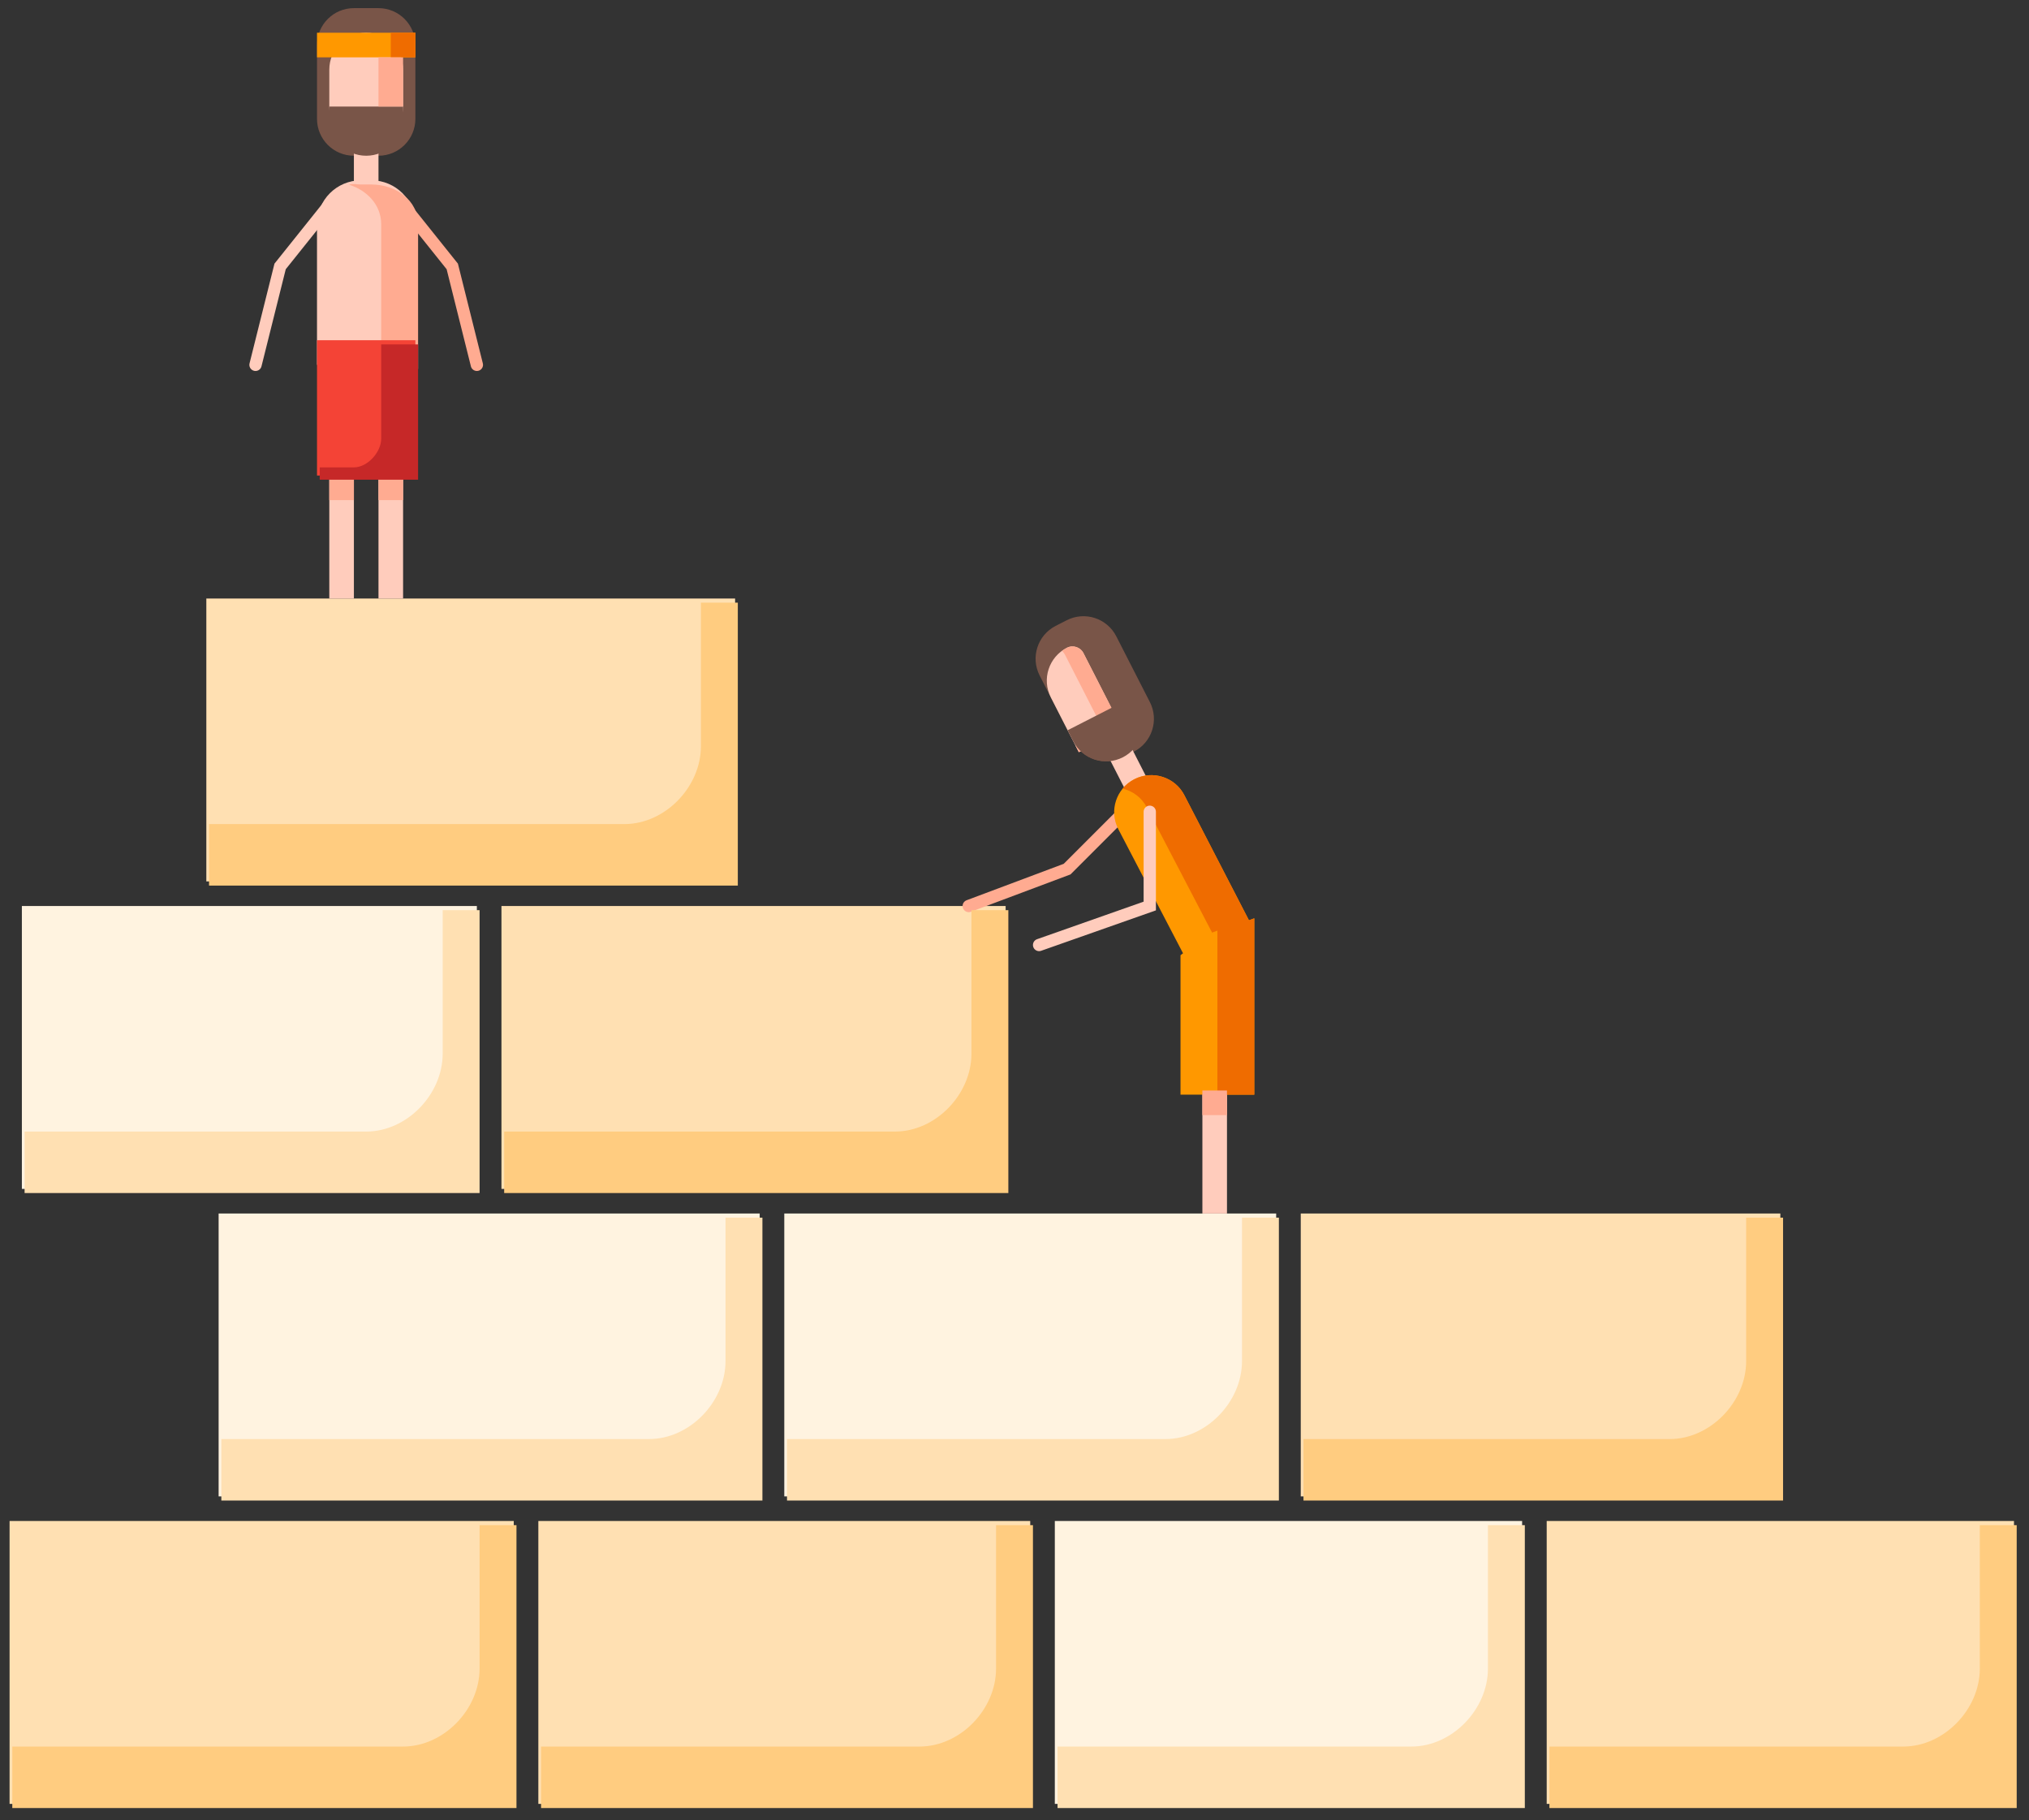 <?xml version="1.0" encoding="utf-8"?>
<!-- Generator: Adobe Illustrator 16.0.0, SVG Export Plug-In . SVG Version: 6.00 Build 0)  -->
<!DOCTYPE svg PUBLIC "-//W3C//DTD SVG 1.1//EN" "http://www.w3.org/Graphics/SVG/1.1/DTD/svg11.dtd">
<svg version="1.1" xmlns="http://www.w3.org/2000/svg" xmlns:xlink="http://www.w3.org/1999/xlink" x="0px" y="0px" width="165px"
	 height="148px" viewBox="0 0 165 148" enable-background="new 0 0 165 148" xml:space="preserve">
<rect x="0" y="0" width="165" height="148" fill="#333333" stroke="none"/>
<g id="Ilustr._01">
</g>
<g id="Ilustr._02">
	<rect id="XMLID_859_" x="16.779" y="48.662" fill="#FFE0B2" width="43" height="23"/>
	<rect id="XMLID_858_" x="0.779" y="123.662" fill="#FFE0B2" width="41" height="23"/>
	<path id="XMLID_857_" fill="#FFCC80" d="M39,124v11.662c0,3.313-2.908,6.338-6.221,6.338H1v5h41v-23H39z"/>
	<rect id="XMLID_856_" x="17.779" y="98.662" fill="#FFF3E0" width="44" height="23"/>
	<rect id="XMLID_849_" x="63.779" y="98.662" fill="#FFF3E0" width="40" height="23"/>
	<rect id="XMLID_820_" x="43.779" y="123.662" fill="#FFE0B2" width="40" height="23"/>
	<rect id="XMLID_819_" x="85.779" y="123.662" fill="#FFF3E0" width="38" height="23"/>
	<rect id="XMLID_812_" x="125.779" y="123.662" fill="#FFE0B2" width="38" height="23"/>
	<rect id="XMLID_808_" x="105.779" y="98.662" fill="#FFE0B2" width="39" height="23"/>
	<rect id="XMLID_807_" x="1.779" y="73.662" fill="#FFF3E0" width="37" height="23"/>
	<rect id="XMLID_806_" x="40.779" y="73.662" fill="#FFE0B2" width="41" height="23"/>
	<path id="XMLID_805_" fill="#FFCCBC" d="M33.779,29.662h-8V18.24c0-1.977,1.602-3.578,3.576-3.578h0.846
		c1.977,0,3.578,1.602,3.578,3.578V29.662z"/>
	<path id="XMLID_804_" fill="#795548" d="M30.779,12.662h-2c-1.658,0-3-1.343-3-3v-6c0-1.657,1.342-3,3-3h2c1.656,0,3,1.343,3,3v6
		C33.779,11.319,32.436,12.662,30.779,12.662z"/>
	<rect id="XMLID_803_" x="26.779" y="37.662" fill="#FFCCBC" width="2" height="11"/>
	<rect id="XMLID_802_" x="30.779" y="37.662" fill="#FFCCBC" width="2" height="11"/>
	<rect id="XMLID_801_" x="28.779" y="9.662" fill="#FFCCBC" width="2" height="11"/>
	<polyline id="XMLID_800_" fill="none" stroke="#FFAB91" stroke-linecap="round" stroke-miterlimit="10" points="32.779,16.662 
		36.779,21.662 38.779,29.662 	"/>
	<polyline id="XMLID_799_" fill="none" stroke="#FFCCBC" stroke-linecap="round" stroke-miterlimit="10" points="26.779,16.662 
		22.779,21.662 20.779,29.662 	"/>
	<path id="XMLID_798_" fill="#FFCCBC" d="M29.779,11.662L29.779,11.662c-1.658,0-3-1.343-3-3v-3c0-1.657,1.342-3,3-3l0,0
		c1.656,0,3,1.343,3,3v3C32.779,10.319,31.436,11.662,29.779,11.662z"/>
	<rect id="XMLID_797_" x="25.779" y="2.662" fill="#FF9800" width="8" height="2"/>
	<rect id="XMLID_796_" x="31.779" y="2.662" fill="#EF6C00" width="2" height="2"/>
	<path id="XMLID_795_" fill="#795548" d="M29.779,12.662L29.779,12.662c-1.658,0-3-1.343-3-3v-1h6v1
		C32.779,11.319,31.436,12.662,29.779,12.662z"/>
	<rect id="XMLID_794_" x="97.779" y="87.662" fill="#FFCCBC" width="2" height="11"/>
	<polyline id="XMLID_793_" fill="none" stroke="#FFAB91" stroke-linecap="round" stroke-miterlimit="10" points="91.779,65.662 
		86.779,70.662 78.779,73.662 	"/>
	<path id="XMLID_792_" fill="#795548" d="M92.203,61.115l-0.891,0.455c-1.475,0.754-3.283,0.17-4.037-1.306l-2.73-5.343
		c-0.754-1.475-0.17-3.282,1.307-4.036l0.891-0.455c1.475-0.755,3.281-0.17,4.035,1.306l2.73,5.343
		C94.264,58.555,93.678,60.361,92.203,61.115z"/>
	
		<rect id="XMLID_791_" x="90.995" y="57.406" transform="matrix(0.89 -0.455 0.455 0.89 -18.548 48.748)" fill="#FFCCBC" width="2" height="11"/>
	<path id="XMLID_790_" fill="#FFCCBC" d="M91.293,59.335l-3.562,1.82l-2.275-4.452c-0.754-1.476-0.17-3.283,1.307-4.037l0,0
		c0.49-0.251,1.094-0.057,1.346,0.436L91.293,59.335z"/>
	<path id="XMLID_789_" fill="#FFAB91" d="M88.107,53.102c-0.252-0.492-0.855-0.687-1.346-0.436c-0.143,0.073-0.27,0.164-0.396,0.256
		c0.09,0.079,0.17,0.172,0.229,0.285l3.186,6.233l-2.318,1.185l0.27,0.53l3.562-1.82L88.107,53.102z"/>
	<path id="XMLID_788_" fill="#795548" d="M91.312,61.57L91.312,61.57c-1.475,0.754-3.283,0.17-4.037-1.306l-0.455-0.891l5.344-2.73
		l0.453,0.891C93.373,59.01,92.787,60.816,91.312,61.57z"/>
	<path id="XMLID_787_" fill="#FF9800" d="M101.565,74.824l-5.251-10.167c-0.754-1.476-2.59-2.06-4.064-1.306
		s-2.074,2.562-1.32,4.037l5.275,10.118L96,77.662V89h6V74.662L101.565,74.824z"/>
	<path id="XMLID_786_" fill="#EF6C00" d="M101.565,74.824l-5.251-10.167c-0.754-1.476-2.59-2.06-4.064-1.306
		c-0.377,0.193-0.709,0.457-0.963,0.765c0.826,0.195,1.562,0.726,1.979,1.541l5.302,10.167L99,75.662V89h3V74.662L101.565,74.824z"
		/>
	<polyline id="XMLID_785_" fill="none" stroke="#FFCCBC" stroke-linecap="round" stroke-miterlimit="10" points="93.5,66 
		93.5,73.662 84.5,76.831 	"/>
	<path id="XMLID_784_" fill="#FFCC80" d="M81,124v11.662c0,3.313-2.908,6.338-6.221,6.338H44v5h40v-23H81z"/>
	<path id="XMLID_783_" fill="#FFE0B2" d="M121,124v11.662c0,3.313-2.908,6.338-6.221,6.338H86v5h38v-23H121z"/>
	<path id="XMLID_782_" fill="#FFE0B2" d="M36,74v11.662C36,88.976,33.092,92,29.779,92H2v5h37V74H36z"/>
	<path id="XMLID_781_" fill="#FFE0B2" d="M101,99v11.662c0,3.313-2.908,6.338-6.221,6.338H64v5h40V99H101z"/>
	<path id="XMLID_780_" fill="#FFE0B2" d="M59,99v11.662c0,3.313-2.908,6.338-6.221,6.338H18v5h44V99H59z"/>
	<path id="XMLID_779_" fill="#FFCC80" d="M161,124v11.662c0,3.313-2.908,6.338-6.221,6.338H126v5h38v-23H161z"/>
	<path id="XMLID_778_" fill="#FFCC80" d="M142,99v11.662c0,3.313-2.908,6.338-6.221,6.338H106v5h39V99H142z"/>
	<path id="XMLID_777_" fill="#FFCC80" d="M79,74v11.662C79,88.976,76.092,92,72.779,92H41v5h41V74H79z"/>
	<path id="XMLID_776_" fill="#FFCC80" d="M57,49v11.662C57,63.976,54.092,67,50.779,67H17v5h43V49H57z"/>
	<rect id="XMLID_775_" x="26.779" y="38.662" fill="#FFAB91" width="2" height="2"/>
	<rect id="XMLID_774_" x="30.779" y="38.662" fill="#FFAB91" width="2" height="2"/>
	<rect id="XMLID_773_" x="97.779" y="88.662" fill="#FFAB91" width="2" height="2"/>
	<path id="XMLID_772_" fill="#FFAB91" d="M30.201,15h-0.846c-0.377,0-0.624-0.095-0.966,0.015C29.835,15.474,31,16.643,31,18.24V30
		h3V18.24C34,16.264,32.178,15,30.201,15z"/>
	<rect id="XMLID_771_" x="25.779" y="27.662" fill="#F44336" width="8" height="11"/>
	<path id="XMLID_770_" fill="#C62828" d="M31,28v7.662C31,36.767,29.883,38,28.779,38H26v1h8V28H31z"/>
	<rect id="XMLID_769_" x="30.779" y="4.662" fill="#FFAB91" width="2" height="4"/>
</g>
<g id="Ilustr._03">
</g>
<g id="Ilustr._04">
</g>
<g id="Ilustr._05">
</g>
<g id="Ilustr._06">
</g>
</svg>
